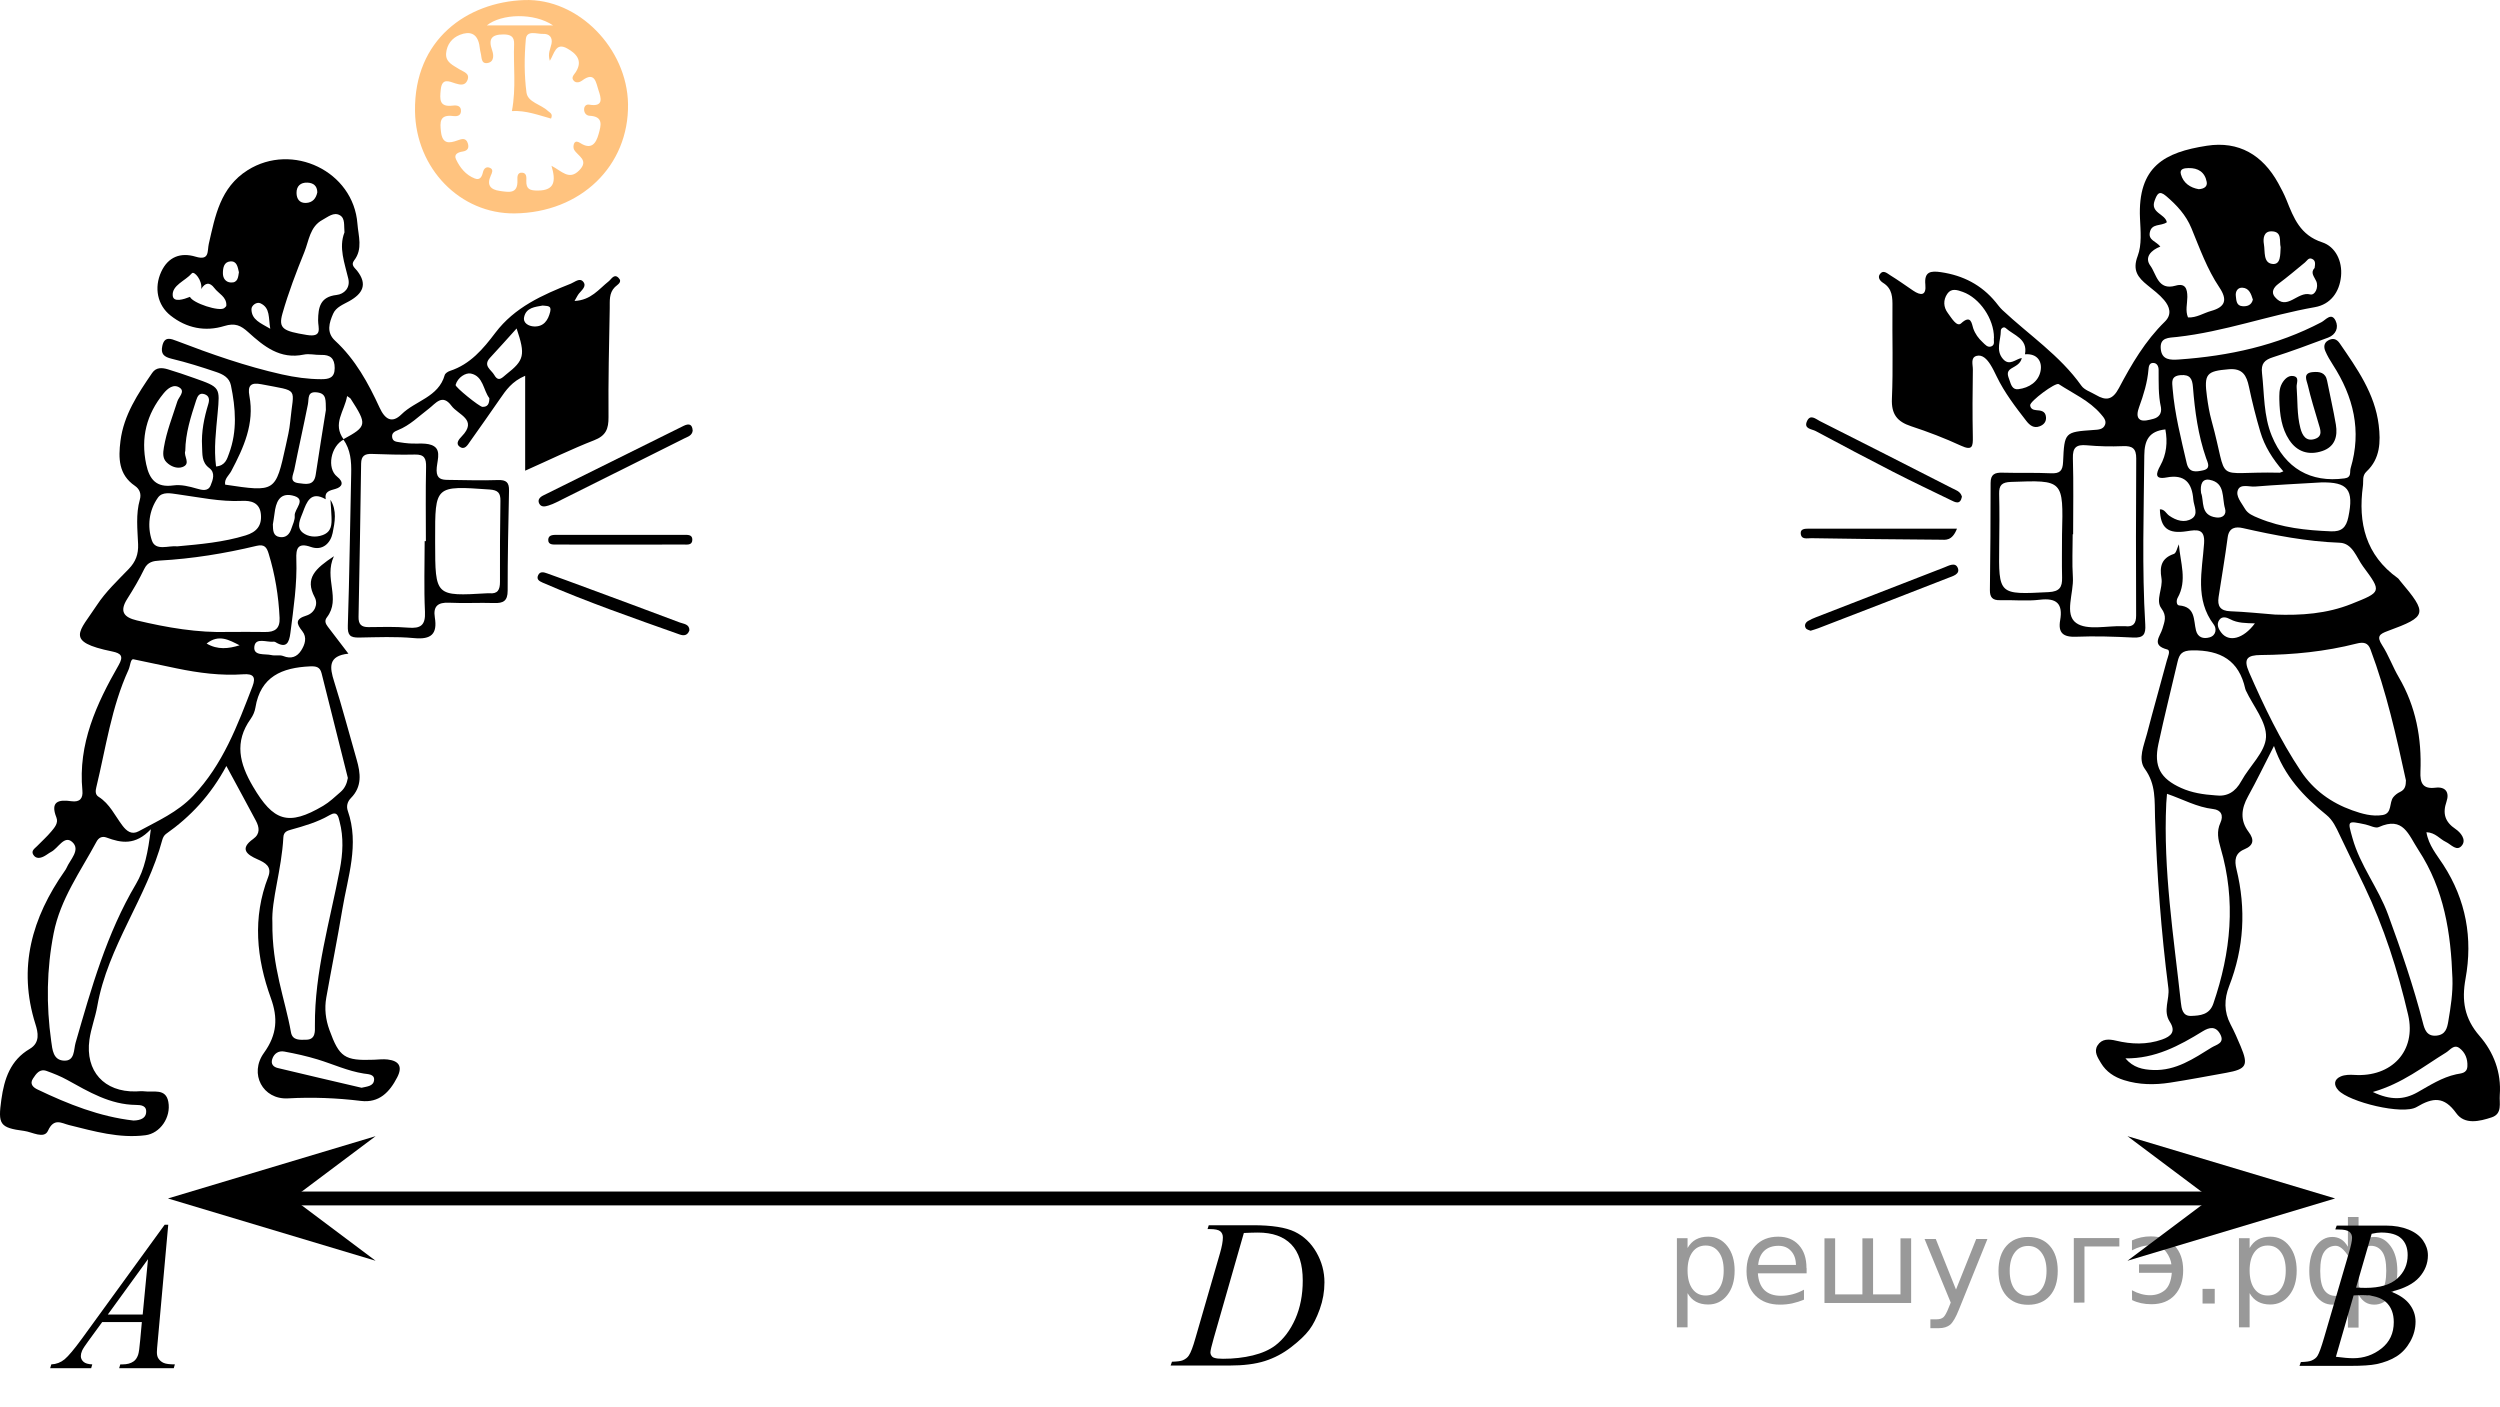 <?xml version="1.0" encoding="utf-8"?>
<!-- Generator: Adobe Illustrator 27.0.1, SVG Export Plug-In . SVG Version: 6.00 Build 0)  -->
<svg version="1.1" id="Слой_1" xmlns="http://www.w3.org/2000/svg" xmlns:xlink="http://www.w3.org/1999/xlink" x="0px" y="0px"
	 width="180.586px" height="101.621px" viewBox="0 0 180.586 101.621" enable-background="new 0 0 180.586 101.621"
	 xml:space="preserve">
<g>
	<path d="M24.831,31.747c-0.942,0.476-1.244,2.082-0.477,2.686c0.51,0.402,0.374,0.736-0.111,0.879
		c-0.439,0.129-0.807,0.179-0.717,0.751c-1.086-0.632-1.375,0.211-1.649,0.94c-0.179,0.476-0.516,1.084,0.006,1.485
		c0.363,0.279,0.902,0.355,1.419,0.166c0.662-0.242,0.661-0.771,0.644-1.317c-0.013-0.412-0.05-0.823-0.077-1.235
		c0.483,0.769,0.317,1.626,0.158,2.401c-0.149,0.727-0.722,1.306-1.574,1.005c-0.965-0.341-1.075,0.14-1.048,0.88
		c0.065,1.794-0.204,3.561-0.429,5.333c-0.091,0.719-0.295,1.147-1.089,0.657c-0.033-0.021-0.082-0.03-0.121-0.026
		c-0.495,0.061-1.302-0.333-1.393,0.346c-0.094,0.709,0.762,0.509,1.232,0.622
		c0.277,0.066,0.605-0.032,0.858,0.07c0.569,0.231,0.996,0.057,1.29-0.401c0.273-0.425,0.445-0.942,0.084-1.396
		c-0.438-0.551-0.524-0.876,0.297-1.128c0.594-0.183,0.867-0.819,0.597-1.325
		c-0.733-1.372,0.044-2.066,1.387-2.961c-0.746,1.616,0.536,3.059-0.507,4.417
		c-0.19,0.247-0.092,0.465,0.068,0.674c0.467,0.613,0.935,1.225,1.487,1.947c-1.478,0.158-1.357,0.984-1.031,2.013
		c0.589,1.86,1.08,3.751,1.623,5.626c0.289,0.999,0.411,1.96-0.412,2.792c-0.254,0.257-0.34,0.59-0.224,0.923
		c0.847,2.43-0.004,4.766-0.395,7.122c-0.354,2.131-0.782,4.249-1.16,6.376
		c-0.14,0.791-0.048,1.571,0.228,2.33c0.715,1.973,1.094,2.23,3.207,2.151c0.332-0.013,0.67-0.056,0.997-0.018
		c0.817,0.096,1.096,0.505,0.694,1.285c-0.552,1.073-1.306,1.868-2.624,1.707
		c-1.756-0.214-3.495-0.281-5.274-0.183c-1.81,0.099-2.82-1.778-1.729-3.287c0.961-1.33,1.01-2.541,0.502-3.944
		c-1.048-2.899-1.338-5.815-0.196-8.765c0.29-0.75-0.202-1.022-0.783-1.278
		c-0.75-0.33-1.309-0.75-0.301-1.465c0.524-0.372,0.446-0.847,0.192-1.325c-0.659-1.238-1.331-2.47-2.129-3.946
		c-1.136,2.113-2.589,3.661-4.362,4.909c-0.125,0.088-0.222,0.263-0.263,0.416
		c-1.117,4.183-3.939,7.699-4.699,12.023c-0.143,0.816-0.455,1.605-0.568,2.423
		c-0.314,2.275,1.068,3.787,3.349,3.737c0.208-0.005,0.42-0.035,0.623-0.007c0.649,0.089,1.543-0.245,1.728,0.76
		c0.207,1.124-0.595,2.277-1.649,2.411c-1.901,0.242-3.708-0.285-5.526-0.735c-0.533-0.132-1.087-0.544-1.518,0.41
		c-0.281,0.621-1.146,0.089-1.717,0.015c-1.788-0.231-1.901-0.484-1.651-2.271c0.21-1.502,0.654-2.838,2.049-3.656
		c0.769-0.451,0.597-1.203,0.413-1.783c-1.294-4.083-0.252-7.693,2.111-11.065
		c0.048-0.068,0.097-0.138,0.129-0.213c0.263-0.618,1.045-1.317,0.415-1.885c-0.571-0.515-1.003,0.443-1.515,0.712
		c-0.182,0.096-0.343,0.234-0.527,0.327c-0.28,0.143-0.584,0.188-0.771-0.12
		c-0.172-0.285,0.102-0.443,0.269-0.614c0.347-0.356,0.721-0.689,1.038-1.069
		c0.233-0.28,0.523-0.607,0.364-1.007c-0.462-1.16,0.166-1.306,1.071-1.174c0.632,0.092,0.86-0.215,0.807-0.768
		c-0.325-3.368,1.012-6.256,2.618-9.061c0.363-0.634,0.2-0.851-0.468-0.988c-3.464-0.711-2.376-1.402-1.102-3.348
		c0.631-0.963,1.499-1.777,2.305-2.616c0.496-0.517,0.701-1.06,0.671-1.785
		c-0.044-1.073-0.176-2.16,0.127-3.224c0.117-0.409-0.021-0.761-0.354-0.988
		c-1.196-0.815-1.201-2.016-1.047-3.241c0.235-1.877,1.256-3.405,2.291-4.918
		c0.288-0.421,0.716-0.384,1.126-0.263c0.637,0.189,1.265,0.407,1.891,0.628c1.924,0.676,1.878,0.674,1.71,2.549
		c-0.113,1.263-0.285,2.539-0.112,3.844c0.677-0.063,0.794-0.551,0.942-0.95c0.6-1.617,0.472-3.265,0.131-4.913
		c-0.119-0.573-0.595-0.803-1.057-0.96c-1.06-0.36-2.132-0.696-3.219-0.958c-0.559-0.135-0.807-0.344-0.68-0.928
		c0.156-0.72,0.623-0.52,1.05-0.357c2.484,0.951,4.989,1.832,7.591,2.415c0.938,0.21,1.877,0.343,2.839,0.345
		c0.563,0.001,0.972-0.093,0.972-0.803c-0-0.703-0.319-0.971-0.989-0.95c-0.415,0.013-0.849-0.107-1.244-0.023
		c-1.713,0.363-2.889-0.602-4.008-1.616c-0.546-0.495-0.96-0.687-1.736-0.448c-1.374,0.423-2.723,0.16-3.883-0.76
		c-0.944-0.749-1.202-2-0.672-3.155c0.504-1.097,1.42-1.416,2.482-1.095c1.032,0.312,0.837-0.408,0.955-0.921
		c0.464-2.022,0.826-4.078,2.806-5.326c3.234-2.039,7.647,0.082,7.931,3.868c0.066,0.881,0.404,1.819-0.237,2.649
		c-0.263,0.34,0.048,0.535,0.211,0.743c0.776,0.989,0.407,1.655-0.567,2.201
		c-0.429,0.24-0.951,0.429-1.161,0.907c-0.285,0.65-0.505,1.353,0.137,1.946
		c1.468,1.355,2.402,3.067,3.22,4.844c0.384,0.835,0.89,1.161,1.581,0.477c1-0.988,2.671-1.236,3.12-2.832
		c0.036-0.129,0.232-0.256,0.379-0.304c1.467-0.477,2.401-1.591,3.28-2.754c1.395-1.846,3.404-2.735,5.46-3.551
		c0.279-0.111,0.639-0.454,0.897-0.124c0.248,0.317-0.112,0.588-0.317,0.841c-0.097,0.119-0.161,0.265-0.321,0.535
		c1.192-0.053,1.757-0.857,2.465-1.417c0.2-0.158,0.389-0.566,0.702-0.263c0.328,0.317-0.06,0.49-0.253,0.681
		c-0.436,0.434-0.361,1.004-0.371,1.531c-0.05,2.618-0.109,5.237-0.088,7.856c0.007,0.851-0.184,1.347-1.046,1.678
		C41.292,32.437,39.729,33.202,37.935,34c0-2.362,0-4.527,0-6.856c-0.956,0.405-1.386,1.039-1.824,1.674
		c-0.707,1.025-1.426,2.043-2.146,3.059c-0.186,0.263-0.391,0.659-0.765,0.389c-0.313-0.227-0.046-0.541,0.149-0.741
		c1.185-1.221-0.252-1.551-0.736-2.211c-0.665-0.906-1.151-0.162-1.629,0.2c-0.728,0.551-1.376,1.213-2.244,1.557
		c-0.256,0.101-0.458,0.216-0.412,0.521c0.049,0.328,0.34,0.317,0.577,0.36c0.204,0.037,0.412,0.057,0.619,0.075
		c0.62,0.055,1.365-0.088,1.828,0.208c0.555,0.355,0.176,1.154,0.186,1.755c0.01,0.601,0.356,0.67,0.806,0.674
		c1.206,0.011,2.414,0.056,3.618,0.012c0.606-0.022,0.82,0.167,0.807,0.761
		c-0.051,2.41-0.101,4.821-0.099,7.232c0.001,0.742-0.317,0.912-0.976,0.89
		c-1.081-0.035-2.166,0.032-3.245-0.022c-0.816-0.041-1.172,0.253-1.039,1.066
		c0.196,1.196-0.266,1.606-1.49,1.491c-1.321-0.124-2.661-0.064-3.992-0.041c-0.643,0.011-0.826-0.169-0.803-0.862
		c0.12-3.656,0.158-7.314,0.243-10.972c0.021-0.884-0.036-1.733-0.573-2.487c1.721-0.933,1.744-1.056,0.527-2.942
		c-0.02-0.031-0.063-0.047-0.249-0.181C24.892,29.701,23.983,30.61,24.831,31.747z M14.534,20.877
		c0.101-0.617-0.507-1.332-0.678-1.133c-0.468,0.546-1.454,0.862-1.379,1.617c0.05,0.504,0.795,0.263,1.245,0.083
		c0.189,0.45,2.144,1.09,2.479,0.809c0.061-0.051,0.146-0.12,0.149-0.184c0.029-0.632-0.56-0.853-0.866-1.262
		C15.154,20.363,14.818,20.403,14.534,20.877z M9.637,47.622c-0.217-0.03-0.218,0.464-0.355,0.763
		c-1.238,2.702-1.635,5.638-2.327,8.492c-0.059,0.241-0.087,0.521,0.164,0.677
		c0.812,0.507,1.183,1.37,1.732,2.09c0.293,0.385,0.657,0.68,1.166,0.402c1.374-0.75,2.803-1.37,3.931-2.556
		c2.156-2.268,3.206-5.089,4.292-7.914c0.265-0.69,0.038-0.918-0.65-0.87
		c-1.628,0.115-3.23-0.095-4.82-0.424C11.836,48.09,10.905,47.889,9.637,47.622z M25.127,56.196
		c-0.633-2.522-1.268-5.045-1.899-7.567c-0.113-0.452-0.39-0.514-0.834-0.494
		c-2.017,0.091-3.579,0.727-3.946,2.987c-0.045,0.278-0.171,0.567-0.335,0.797
		c-1.206,1.683-0.817,3.231,0.163,4.898c1.474,2.508,2.542,2.881,5.068,1.392c0.458-0.27,0.852-0.651,1.257-1.002
		C24.894,56.953,25.055,56.62,25.127,56.196z M30.675,39.088c0.029,0,0.059,0,0.088,0
		c0-1.784-0.025-3.568,0.014-5.35c0.013-0.621-0.119-0.922-0.807-0.904c-1.037,0.026-2.076-0.01-3.114-0.045
		c-0.507-0.017-0.763,0.142-0.771,0.694c-0.05,3.692-0.113,7.384-0.186,11.075
		c-0.011,0.531,0.193,0.747,0.725,0.741c0.955-0.012,1.915-0.04,2.864,0.039c0.901,0.075,1.256-0.172,1.209-1.148
		C30.616,42.493,30.675,40.789,30.675,39.088z M10.896,59.898c-1.125,1.193-2.155,0.99-3.195,0.603
		c-0.333-0.124-0.577,0.012-0.729,0.296c-1.153,2.146-2.61,4.14-3.095,6.612c-0.51,2.595-0.543,5.184-0.179,7.792
		c0.088,0.632,0.139,1.376,0.923,1.414c0.795,0.039,0.695-0.792,0.839-1.29c1.138-3.942,2.241-7.889,4.36-11.466
		C10.447,62.8,10.688,61.577,10.896,59.898z M16.533,45.648c0.871,0,1.743-0.013,2.614,0.004
		c0.711,0.014,1.085-0.25,1.049-1.018c-0.074-1.581-0.325-3.129-0.79-4.642c-0.136-0.441-0.292-0.702-0.875-0.562
		c-2.299,0.552-4.629,0.931-6.995,1.062c-0.465,0.026-0.869,0.097-1.116,0.608
		c-0.36,0.744-0.785,1.46-1.228,2.158c-0.571,0.9-0.266,1.331,0.695,1.558
		C12.072,45.335,14.272,45.719,16.533,45.648z M19.675,66.633c-0.038,3.228,0.919,5.532,1.343,7.935
		c0.109,0.616,0.68,0.542,1.112,0.535c0.687-0.012,0.619-0.641,0.617-1.03
		c-0.026-3.862,1.089-7.535,1.8-11.276c0.218-1.145,0.286-2.309-0.018-3.457c-0.09-0.34-0.144-0.796-0.72-0.46
		c-0.867,0.506-1.826,0.782-2.786,1.05c-0.275,0.077-0.535,0.156-0.555,0.555
		C20.349,62.798,19.592,65.037,19.675,66.633z M31.432,39.201c0.006,3.875,0.006,3.875,3.783,3.653
		c0.042-0.002,0.084-0.006,0.125-0.002c0.616,0.067,0.777-0.256,0.775-0.815c-0.008-1.953,0.002-3.905,0.033-5.858
		c0.009-0.572-0.177-0.776-0.779-0.819c-3.945-0.28-3.944-0.294-3.937,3.591
		C31.431,39.035,31.431,39.118,31.432,39.201z M12.787,39.467c1.716-0.156,3.362-0.303,4.958-0.793
		c0.785-0.241,1.185-0.696,1.099-1.543c-0.087-0.85-0.75-0.979-1.356-0.95
		c-1.59,0.076-3.123-0.268-4.676-0.479c-0.48-0.065-1.087-0.203-1.404,0.245
		c-0.656,0.93-0.777,2.078-0.439,3.088C11.237,39.836,12.195,39.385,12.787,39.467z M24.883,16.785
		c-0.048-0.499,0.06-1.015-0.334-1.238c-0.442-0.25-0.858,0.122-1.25,0.332
		c-0.921,0.495-0.98,1.504-1.312,2.325c-0.59,1.458-1.156,2.935-1.585,4.446c-0.312,1.101,0.074,1.267,1.755,1.545
		c1.179,0.195,0.814-0.517,0.821-1.059c0.011-0.929,0.142-1.697,1.337-1.83c0.534-0.059,1.001-0.502,0.845-1.172
		C24.895,18.998,24.452,17.884,24.883,16.785z M16.264,35.008c3.638,0.544,3.641,0.545,4.383-2.832
		c0.124-0.565,0.261-1.132,0.315-1.705c0.241-2.55,0.73-2.167-2.093-2.717c-0.75-0.146-0.994,0.094-0.853,0.843
		c0.376,2.001-0.411,3.732-1.311,5.433C16.538,34.344,16.191,34.584,16.264,35.008z M13.383,32.575
		c-0.144,0.367,0.444,0.94-0.217,1.166c-0.381,0.13-0.836-0.043-1.143-0.356
		c-0.288-0.294-0.248-0.678-0.186-1.058c0.19-1.153,0.625-2.231,0.975-3.337c0.099-0.312,0.575-0.706,0.17-0.983
		c-0.44-0.301-0.871,0.049-1.17,0.415c-1.229,1.503-1.656,3.194-1.251,5.116c0.233,1.104,0.737,1.695,1.952,1.527
		c0.573-0.079,1.15,0.069,1.716,0.232c0.34,0.098,0.793,0.228,0.983-0.226c0.171-0.408,0.356-0.926-0.092-1.258
		c-0.573-0.424-0.491-1.006-0.524-1.571c-0.06-1.049,0.148-2.064,0.452-3.06c0.1-0.329,0.06-0.594-0.277-0.708
		c-0.376-0.127-0.507,0.152-0.603,0.447C13.783,30.104,13.399,31.287,13.383,32.575z M9.639,80.941
		c0.535-0.009,0.858-0.188,0.91-0.522c0.091-0.58-0.389-0.601-0.722-0.605c-1.879-0.019-3.411-0.946-4.977-1.809
		c-0.469-0.259-0.975-0.461-1.48-0.644c-0.508-0.184-0.757,0.201-0.987,0.548
		c-0.269,0.405,0.036,0.651,0.327,0.789C4.926,79.759,7.198,80.662,9.639,80.941z M23.54,29.619
		c-0.021-0.696,0.065-1.177-0.607-1.272c-0.758-0.107-0.607,0.429-0.692,0.86
		c-0.315,1.583-0.673,3.158-0.988,4.742c-0.069,0.349-0.399,0.867,0.318,0.952
		c0.519,0.062,1.11,0.216,1.233-0.608C23.048,32.654,23.318,31.02,23.54,29.619z M26.116,78.573
		c0.405-0.093,0.867-0.111,0.906-0.563c0.038-0.429-0.45-0.415-0.747-0.463
		c-1.159-0.184-2.218-0.679-3.327-1.018c-0.79-0.241-1.603-0.422-2.417-0.571
		c-0.394-0.072-0.733,0.127-0.867,0.546c-0.115,0.36,0.087,0.569,0.4,0.644
		C22.079,77.633,24.098,78.101,26.116,78.573z M37.317,23.727c-0.668,0.739-1.284,1.434-1.917,2.114
		c-0.54,0.582,0.088,0.865,0.305,1.248c0.313,0.551,0.59,0.166,0.869-0.052
		C37.873,26.021,37.965,25.651,37.317,23.727z M19.71,37.879c0.009,0.445,0.013,0.846,0.507,0.916
		c0.437,0.062,0.696-0.199,0.823-0.592c0.102-0.314,0.278-0.644,0.248-0.95c-0.048-0.496,0.948-1.222-0.188-1.466
		c-0.93-0.2-1.177,0.532-1.269,1.296C19.797,37.37,19.744,37.654,19.71,37.879z M35.349,28.761
		c-0.44-0.557-0.429-1.593-1.34-1.779c-0.363-0.074-0.946,0.271-1.099,0.823
		c-0.043,0.154,1.722,1.579,1.939,1.585C35.22,29.399,35.349,29.181,35.349,28.761z M39.196,22.071
		c-0.539,0.099-1.189,0.142-1.336,0.831c-0.095,0.446,0.342,0.663,0.715,0.679c0.695,0.03,1.016-0.44,1.168-1.058
		C39.862,22.036,39.495,22.117,39.196,22.071z M22.921,13.89c-0.009-0.483-0.304-0.682-0.717-0.698
		c-0.494-0.019-0.792,0.251-0.784,0.751c0.006,0.414,0.209,0.734,0.677,0.716
		C22.578,14.642,22.831,14.335,22.921,13.89z M19.523,23.748c-0.141-0.79,0.014-1.508-0.715-1.842
		c-0.265-0.121-0.645,0.152-0.644,0.426C18.169,23.101,18.816,23.333,19.523,23.748z M17.306,46.613
		c-0.749-0.378-1.499-0.831-2.382-0.126C15.724,46.954,16.509,46.861,17.306,46.613z M17.258,19.665
		c-0.088-0.383-0.145-0.825-0.63-0.782c-0.454,0.041-0.524,0.465-0.527,0.843c-0.004,0.371,0.196,0.658,0.571,0.68
		C17.187,20.437,17.203,20.011,17.258,19.665z"/>
	<path d="M157.39,39.317c0.098,1.318,0.623,2.606-0.092,3.873c-0.099,0.176-0.096,0.526,0.11,0.543
		c1.196,0.099,1.031,1.053,1.219,1.808c0.126,0.504,0.531,0.628,0.98,0.499c0.499-0.143,0.508-0.655,0.311-0.916
		c-1.39-1.834-0.843-3.882-0.707-5.875c0.074-1.083-0.513-0.99-1.247-0.876c-1.374,0.214-1.909-0.237-1.947-1.581
		c0.339-0.018,0.452,0.302,0.67,0.455c0.517,0.363,1.118,0.54,1.634,0.218c0.516-0.322,0.146-0.916,0.11-1.389
		c-0.092-1.184-0.602-1.839-1.931-1.587c-0.876,0.166-0.768-0.284-0.452-0.855c0.452-0.816,0.537-1.697,0.366-2.616
		c-1.187,0.128-1.513,0.789-1.522,1.875c-0.034,4.074-0.176,8.148,0.07,12.219
		c0.042,0.704-0.124,0.977-0.868,0.941c-1.371-0.068-2.748-0.114-4.118-0.059c-0.929,0.038-1.323-0.261-1.162-1.189
		c0.208-1.195-0.25-1.631-1.475-1.483c-0.943,0.114-1.912,0.007-2.869,0.032c-0.537,0.014-0.737-0.2-0.731-0.733
		c0.032-2.577,0.053-5.155,0.051-7.733c-0.001-0.634,0.306-0.759,0.856-0.744c1.165,0.033,2.332-0.011,3.495,0.043
		c0.643,0.03,0.857-0.164,0.885-0.824c0.094-2.152,0.122-2.157,2.196-2.303c0.344-0.024,0.701-0.026,0.836-0.382
		c0.115-0.301-0.118-0.549-0.308-0.772c-0.831-0.972-1.998-1.476-3.037-2.158
		c-0.23-0.151-2.085,1.237-2.065,1.524c0.017,0.24,0.203,0.339,0.427,0.355
		c0.344,0.025,0.682,0.053,0.717,0.509c0.026,0.346-0.177,0.553-0.464,0.66
		c-0.42,0.157-0.709-0.069-0.958-0.389c-0.79-1.018-1.574-2.039-2.139-3.208
		c-0.144-0.299-0.289-0.601-0.467-0.88c-0.23-0.359-0.564-0.732-0.992-0.61
		c-0.448,0.128-0.258,0.643-0.264,0.983c-0.025,1.621-0.035,3.243-0.002,4.864
		c0.014,0.694-0.031,1.021-0.86,0.637c-1.167-0.54-2.377-1.002-3.6-1.404c-1.01-0.333-1.433-0.871-1.385-1.991
		c0.095-2.199,0.016-4.406,0.039-6.609c0.007-0.69,0.004-1.332-0.67-1.753c-0.218-0.136-0.411-0.377-0.245-0.623
		c0.241-0.355,0.531-0.068,0.752,0.069c0.565,0.349,1.107,0.737,1.657,1.11c0.553,0.375,0.961,0.377,0.882-0.435
		c-0.092-0.941,0.388-1.006,1.132-0.896c1.593,0.235,2.922,0.916,3.949,2.165c0.159,0.193,0.304,0.4,0.485,0.569
		c1.92,1.803,4.153,3.276,5.708,5.47c0.221,0.311,0.688,0.451,1.045,0.663c0.732,0.434,1.206,0.37,1.663-0.495
		c0.91-1.722,1.9-3.413,3.317-4.798c0.538-0.526,0.344-1.09-0.051-1.559c-0.344-0.408-0.786-0.737-1.205-1.077
		c-0.687-0.557-1.103-1.068-0.705-2.109c0.31-0.81,0.208-1.808,0.167-2.716c-0.172-3.776,1.799-4.778,4.832-5.247
		c2.307-0.357,4.027,0.669,5.149,2.697c0.221,0.4,0.435,0.807,0.605,1.23c0.521,1.299,0.985,2.53,2.574,3.049
		c0.961,0.314,1.469,1.356,1.362,2.456c-0.111,1.142-0.762,2.029-1.884,2.227c-3.351,0.591-6.571,1.778-9.963,2.153
		c-0.599,0.066-1.259,0.014-1.173,0.877c0.079,0.794,0.697,0.795,1.317,0.751c3.602-0.254,7.07-1.001,10.296-2.698
		c0.296-0.155,0.71-0.731,1.015-0.101c0.236,0.486,0.024,1.008-0.538,1.218c-1.32,0.495-2.642,0.989-3.984,1.417
		c-0.62,0.198-0.873,0.463-0.794,1.15c0.173,1.522,0.107,3.074,0.708,4.534c0.96,2.333,2.795,3.4,5.255,3.068
		c0.532-0.072,0.354-0.454,0.438-0.735c0.812-2.706,0.207-5.167-1.286-7.479c-0.202-0.313-0.395-0.638-0.541-0.979
		c-0.118-0.276-0.115-0.584,0.195-0.765c0.336-0.196,0.613-0.135,0.846,0.205c1.25,1.82,2.54,3.629,2.815,5.901
		c0.147,1.213,0.11,2.43-0.88,3.357c-0.332,0.311-0.211,0.68-0.26,1.038c-0.365,2.681,0.2,5.003,2.523,6.667
		c0.065,0.047,0.107,0.126,0.161,0.19c2.005,2.377,1.965,2.575-0.89,3.624c-0.591,0.217-0.824,0.381-0.41,1.02
		c0.471,0.728,0.765,1.568,1.205,2.319c1.239,2.116,1.663,4.412,1.565,6.824c-0.033,0.8,0.153,1.271,1.084,1.156
		c0.747-0.092,1.021,0.354,0.801,0.996c-0.298,0.869-0.119,1.472,0.654,1.992c0.358,0.241,0.774,0.748,0.478,1.158
		c-0.376,0.521-0.801-0.052-1.18-0.229c-0.444-0.207-0.749-0.674-1.404-0.702c0.151,0.942,0.753,1.637,1.217,2.353
		c1.646,2.545,2.14,5.304,1.607,8.234c-0.286,1.575-0.087,2.866,1.015,4.133c1.016,1.168,1.583,2.639,1.459,4.263
		c-0.045,0.588,0.205,1.354-0.586,1.616c-0.877,0.29-1.95,0.547-2.555-0.298c-0.891-1.243-1.693-1.142-2.867-0.448
		c-1.001,0.592-4.881-0.361-5.659-1.218c-0.358-0.394-0.3-0.79,0.188-0.996c0.288-0.122,0.649-0.127,0.972-0.106
		c2.687,0.173,4.497-1.717,3.886-4.344c-0.742-3.192-1.741-6.323-3.163-9.297c-0.591-1.236-1.2-2.464-1.785-3.703
		c-0.25-0.53-0.49-1.063-0.957-1.44c-1.627-1.316-3.047-2.795-3.784-4.979
		c-0.68,1.33-1.246,2.505-1.875,3.644c-0.488,0.883-0.588,1.728,0.039,2.56
		c0.429,0.569,0.371,0.981-0.299,1.26c-0.689,0.287-0.727,0.81-0.574,1.438c0.702,2.869,0.548,5.686-0.529,8.446
		c-0.365,0.935-0.379,1.855,0.104,2.769c0.272,0.513,0.504,1.048,0.729,1.584c0.574,1.37,0.42,1.646-1.045,1.91
		c-1.35,0.243-2.697,0.5-4.052,0.71c-1.119,0.173-2.239,0.164-3.336-0.182c-0.699-0.22-1.282-0.599-1.661-1.236
		c-0.232-0.391-0.532-0.82-0.244-1.273c0.311-0.491,0.815-0.464,1.339-0.34c1.109,0.264,2.216,0.302,3.318-0.083
		c0.672-0.235,1.011-0.587,0.562-1.28c-0.517-0.798-0-1.627-0.105-2.439
		c-0.525-4.084-0.826-8.188-0.963-12.301c-0.041-1.228,0.082-2.405-0.738-3.532
		c-0.517-0.71-0.058-1.702,0.158-2.54c0.456-1.767,0.963-3.521,1.432-5.285c0.07-0.264,0.299-0.728,0.028-0.799
		c-1.183-0.31-0.501-0.947-0.342-1.508c0.139-0.492,0.348-0.886-0.086-1.47
		c-0.434-0.585,0.134-1.45,0.011-2.18c-0.142-0.843,0.006-1.438,0.899-1.745
		C157.201,39.955,157.263,39.577,157.39,39.317z M146.043,25.858c-0.084,0.418-0.441,0.571-0.754,0.757
		c-0.403,0.24-0.235,0.55-0.131,0.859c0.106,0.317,0.21,0.689,0.627,0.64c0.799-0.095,1.465-0.551,1.613-1.31
		c0.135-0.692-0.236-1.284-1.126-1.212c0.22-1.129-0.805-1.36-1.393-1.896
		c-0.136-0.124-0.353,0.013-0.352,0.197c0.004,0.682-0.392,1.407,0.157,2.037
		C145.152,26.468,145.591,25.936,146.043,25.858z M173.791,56.37c-0.695-3.2-1.411-6.396-2.566-9.473
		c-0.176-0.471-0.494-0.537-0.996-0.409c-2.265,0.578-4.582,0.81-6.914,0.827c-0.975,0.007-1.285,0.26-0.857,1.238
		c1.082,2.476,2.247,4.907,3.749,7.159c0.905,1.356,2.179,2.276,3.704,2.821c0.7,0.25,1.444,0.465,2.196,0.341
		c0.709-0.117,0.454-0.9,0.776-1.295c0.126-0.155,0.302-0.29,0.484-0.373
		C173.743,57.032,173.787,56.73,173.791,56.37z M160.03,57.453c0.833,0.111,1.435-0.235,1.872-1.034
		c0.59-1.08,1.729-2.089,1.782-3.169c0.053-1.098-0.928-2.246-1.455-3.372c-0.018-0.037-0.033-0.077-0.042-0.117
		c-0.455-2.055-1.779-2.805-3.822-2.782c-0.751,0.008-0.937,0.257-1.071,0.83c-0.462,1.98-0.957,3.953-1.384,5.94
		c-0.348,1.622,0.148,2.497,1.648,3.171C158.33,57.266,159.145,57.393,160.03,57.453z M149.751,38.592
		c-0.011,0-0.022,0-0.032,0c0,1.038-0.053,2.079,0.014,3.112c0.073,1.134-0.637,2.664,0.234,3.293
		c0.782,0.565,2.243,0.193,3.404,0.234c0.042,0.002,0.084-0.004,0.125,0.001c0.595,0.077,0.808-0.189,0.806-0.777
		c-0.013-3.777-0.019-7.555,0.007-11.332c0.005-0.726-0.276-0.925-0.96-0.896
		c-0.87,0.036-1.748,0.017-2.615-0.062c-0.757-0.069-1.024,0.157-1,0.948
		C149.788,34.938,149.751,36.766,149.751,38.592z M156.532,57.34c-0.022,0.285-0.044,0.483-0.053,0.681
		c-0.227,4.839,0.535,9.605,1.054,14.39c0.05,0.461,0.128,0.993,0.737,0.974c0.655-0.021,1.333-0.082,1.609-0.888
		c1.268-3.7,1.646-7.439,0.525-11.245c-0.18-0.612-0.3-1.199-0.016-1.814
		c0.246-0.535,0.053-0.933-0.522-0.998C158.698,58.308,157.679,57.733,156.532,57.34z M164.341,44.394
		c1.888,0.068,3.733-0.058,5.517-0.771c2.17-0.867,2.204-0.862,0.833-2.711c-0.477-0.643-0.749-1.673-1.686-1.708
		c-2.385-0.087-4.697-0.536-7.008-1.06c-0.499-0.113-0.987-0.048-1.082,0.673c-0.189,1.44-0.436,2.872-0.656,4.308
		c-0.101,0.657,0.121,1.003,0.851,1.029C162.188,44.193,163.264,44.31,164.341,44.394z M177.15,70.671
		c-0.112-3.276-0.594-6.427-2.455-9.27c-0.732-1.118-1.085-2.457-2.867-1.657c-0.243,0.109-0.637-0.121-0.962-0.19
		c-1.335-0.28-1.293-0.291-0.936,0.987c0.554,1.985,1.867,3.602,2.571,5.524c0.943,2.576,1.833,5.162,2.517,7.819
		c0.116,0.449,0.267,0.993,0.974,0.924c0.663-0.064,0.776-0.537,0.861-1.042
		C177.026,72.742,177.188,71.715,177.15,70.671z M148.949,38.616c0.101-3.961,0.102-3.944-3.688-3.805
		c-0.653,0.024-0.87,0.228-0.854,0.864c0.032,1.241,0.019,2.483,0.004,3.725c-0.042,3.584-0.047,3.557,3.568,3.372
		c0.789-0.041,0.993-0.353,0.975-1.052C148.929,40.686,148.949,39.651,148.949,38.616z M164.936,34.048
		c-0.788-0.906-1.356-1.817-1.663-2.853c-0.317-1.071-0.59-2.157-0.82-3.25
		c-0.173-0.824-0.456-1.357-1.458-1.273c-1.606,0.135-1.801,0.323-1.575,1.988
		c0.078,0.574,0.172,1.151,0.326,1.708c1.314,4.743-0.033,3.657,4.924,3.778
		C164.708,34.148,164.746,34.12,164.936,34.048z M158.049,22.93c0.617,0.033,1.115-0.315,1.668-0.468
		c1.039-0.288,1.196-0.809,0.595-1.706c-0.883-1.316-1.415-2.813-2.015-4.269
		c-0.394-0.957-1.06-1.671-1.826-2.324c-0.508-0.433-0.65-0.167-0.834,0.334
		c-0.325,0.884,0.768,0.952,0.883,1.557c-0.422,0.304-1.107,0.055-1.232,0.749c-0.101,0.561,0.457,0.62,0.762,1.008
		c-0.661,0.255-1.171,0.77-0.72,1.384c0.444,0.604,0.539,1.81,1.818,1.441
		c0.703-0.203,0.853,0.212,0.854,0.813C158,21.938,157.843,22.437,158.049,22.93z M167.658,34.848
		c-1.784,0.107-3.275,0.176-4.762,0.298c-0.426,0.035-1.052-0.218-1.241,0.246
		c-0.181,0.448,0.254,0.916,0.497,1.343c0.22,0.385,0.605,0.527,0.995,0.69c1.676,0.702,3.438,0.882,5.229,0.955
		c0.77,0.032,1.098-0.277,1.254-1.022C170.051,35.353,169.584,34.807,167.658,34.848z M156.938,28.077
		c0.15,1.829,0.607,3.599,1.017,5.38c0.167,0.726,0.691,0.621,1.175,0.52c0.603-0.127,0.339-0.558,0.225-0.888
		c-0.577-1.663-0.811-3.39-0.949-5.132c-0.046-0.589-0.202-0.916-0.892-0.859
		C156.782,27.16,156.908,27.622,156.938,28.077z M171.398,78.879c1.276,0.61,2.254,0.571,3.226,0.023
		c0.898-0.507,1.769-1.075,2.797-1.301c0.353-0.078,0.782-0.053,0.809-0.58c0.028-0.529-0.157-0.997-0.568-1.308
		c-0.403-0.306-0.683,0.138-0.967,0.312C175.049,77.034,173.535,78.27,171.398,78.879z M153.527,76.451
		c0.567,0.668,1.255,0.813,2.012,0.84c1.645,0.059,2.916-0.823,4.217-1.626c0.344-0.212,0.977-0.309,0.616-0.97
		c-0.323-0.591-0.782-0.496-1.263-0.199C157.41,75.541,155.672,76.478,153.527,76.451z M144.033,24.39
		c0.001-1.361-1.034-2.867-2.249-3.303c-0.403-0.145-0.83-0.292-1.123,0.136c-0.306,0.447-0.283,0.962,0.04,1.391
		c0.254,0.337,0.645,1.03,0.955,0.745c0.737-0.681,0.772,0.057,0.877,0.356c0.145,0.413,0.379,0.726,0.68,1.005
		c0.172,0.16,0.358,0.408,0.629,0.302C144.136,24.905,143.989,24.595,144.033,24.39z M167.195,19.352
		c0.038-0.268,0.095-0.536-0.199-0.658c-0.243-0.1-0.347,0.139-0.5,0.265c-0.633,0.523-1.261,1.053-1.919,1.544
		c-0.361,0.269-0.532,0.613-0.259,0.942c0.874,1.053,1.637-0.418,2.55-0.179c0.357,0.094,0.636-0.511,0.445-0.954
		C167.166,19.977,166.866,19.705,167.195,19.352z M156.094,29.42c-0.2-0.893-0.159-1.8-0.168-2.706
		c-0.002-0.245-0.108-0.507-0.416-0.498c-0.261,0.008-0.299,0.267-0.315,0.459c-0.077,0.953-0.358,1.849-0.682,2.741
		c-0.107,0.295-0.219,0.74,0.091,0.908c0.236,0.128,0.636,0.01,0.944-0.069
		C155.953,30.15,156.164,29.862,156.094,29.42z M158.994,35.612c0.234,0.559-0.091,1.616,1.097,1.767
		c0.461,0.059,0.765-0.208,0.63-0.653c-0.23-0.757,0.043-1.849-1.109-2.067
		C159.091,34.561,158.909,34.971,158.994,35.612z M162.881,45.029c-0.645-0.02-1.247-0.01-1.79-0.303
		c-0.251-0.135-0.585-0.233-0.784,0.058c-0.211,0.308-0.071,0.626,0.141,0.906
		C160.992,46.413,162.044,46.16,162.881,45.029z M164.741,17.854c-0.113-0.415,0.148-1.146-0.679-1.144
		c-0.546,0.002-0.602,0.526-0.53,0.931c0.093,0.527-0.065,1.358,0.623,1.426
		C164.759,19.127,164.707,18.395,164.741,17.854z M158.824,13.666c0.38-0.023,0.639-0.185,0.577-0.524
		c-0.13-0.703-0.617-1.02-1.317-1.001c-0.283,0.008-0.662,0.036-0.549,0.446
		C157.713,13.233,158.216,13.561,158.824,13.666z M162.735,21.642c-0.127-0.407-0.267-0.833-0.758-0.861
		c-0.335-0.019-0.513,0.264-0.474,0.592c0.037,0.312,0.029,0.712,0.478,0.746
		C162.321,22.144,162.637,22.048,162.735,21.642z"/>
	<path opacity="0.5" fill="#FF8800" enable-background="new    " d="M37.183,15.415c-3.938,0.047-7.145-3.245-7.205-7.383
		c-0.075-5.199,3.781-7.878,7.891-8.028c3.907-0.142,7.433,3.501,7.496,7.508
		C45.435,11.987,41.945,15.358,37.183,15.415z M39.717,4.392c-0.166-0.524,0.042-0.86,0.118-1.218
		c0.101-0.475-0.161-0.745-0.603-0.725c-0.445,0.02-1.188-0.303-1.249,0.382c-0.113,1.276-0.121,2.586,0.047,3.852
		c0.093,0.708,1.049,0.852,1.548,1.331c0.132,0.127,0.386,0.193,0.226,0.552c-0.913-0.251-1.823-0.601-2.827-0.544
		c0.317-1.683,0.095-3.262,0.159-4.833c0.023-0.556-0.263-0.702-0.771-0.702c-0.851,0.001-1.11,0.321-0.815,1.151
		c0.112,0.315,0.165,0.842-0.345,0.916c-0.471,0.069-0.4-0.427-0.482-0.722c-0.055-0.199-0.062-0.41-0.104-0.613
		c-0.168-0.816-0.69-0.981-1.394-0.705c-0.589,0.231-0.943,0.709-1,1.327
		c-0.061,0.662,0.517,0.879,0.964,1.167c0.296,0.191,0.782,0.282,0.572,0.794
		c-0.161,0.39-0.508,0.337-0.855,0.227c-0.468-0.149-0.981-0.425-1.069,0.445
		c-0.07,0.691-0.127,1.281,0.868,1.155c0.293-0.037,0.626,0.006,0.591,0.429c-0.028,0.338-0.333,0.354-0.569,0.324
		c-0.967-0.12-0.956,0.424-0.874,1.138c0.103,0.895,0.589,0.848,1.221,0.613
		c0.281-0.104,0.585-0.191,0.714,0.206c0.109,0.333,0.014,0.549-0.378,0.61c-0.292,0.045-0.647,0.178-0.472,0.553
		c0.283,0.609,0.707,1.139,1.361,1.392c0.372,0.144,0.512-0.127,0.585-0.446c0.066-0.29,0.261-0.453,0.538-0.307
		c0.235,0.124,0.114,0.355,0.029,0.545c-0.307,0.682-0.027,1.016,0.66,1.108c0.637,0.086,1.311,0.246,1.264-0.784
		c-0.011-0.238-0.008-0.56,0.342-0.535c0.336,0.023,0.31,0.345,0.302,0.584
		c-0.022,0.622,0.273,0.712,0.851,0.706c1.219-0.011,1.288-0.706,0.966-1.789c0.75,0.389,1.265,1.066,1.988,0.347
		c0.766-0.761-0.094-1.042-0.357-1.516c-0.065-0.118-0.052-0.331,0.011-0.457
		c0.098-0.191,0.298-0.106,0.43-0.021c0.802,0.517,1.142,0.045,1.332-0.642c0.167-0.604,0.381-1.274-0.653-1.324
		c-0.211-0.01-0.376-0.175-0.394-0.415c-0.019-0.255,0.137-0.428,0.362-0.389
		c1.075,0.19,0.865-0.484,0.676-1.043c-0.178-0.528-0.247-1.407-1.197-0.686c-0.158,0.12-0.413,0.183-0.577,0.017
		c-0.243-0.247,0.01-0.445,0.135-0.642c0.538-0.846,0.009-1.354-0.633-1.71C40.142,3.042,40.046,3.865,39.717,4.392
		z M39.952,1.835c-1.382-0.932-3.733-0.848-4.786,0C36.827,1.835,38.39,1.835,39.952,1.835z"/>
	<path d="M164.646,28.849c0.006-0.27-0.04-0.741,0.194-1.154c0.167-0.295,0.439-0.578,0.785-0.536
		c0.511,0.062,0.25,0.516,0.271,0.793c0.077,0.991,0.016,1.995,0.27,2.97c0.138,0.531,0.407,0.983,1.031,0.79
		c0.627-0.194,0.405-0.7,0.274-1.145c-0.27-0.914-0.554-1.825-0.77-2.752
		c-0.077-0.332-0.38-0.872,0.358-0.936c0.488-0.042,0.919,0.017,1.037,0.619c0.207,1.058,0.454,2.108,0.634,3.17
		c0.145,0.855-0.071,1.605-0.98,1.911c-0.975,0.329-1.826,0.067-2.395-0.808
		C164.819,30.95,164.671,30.002,164.646,28.849z"/>
	<path d="M50.036,31.115c-0.052,0.357-0.355,0.429-0.61,0.556c-3.078,1.538-6.156,3.078-9.235,4.613
		c-0.185,0.092-0.379,0.172-0.576,0.234c-0.241,0.076-0.52,0.132-0.661-0.137c-0.144-0.276,0.045-0.471,0.286-0.591
		c3.378-1.676,6.758-3.349,10.135-5.025C49.773,30.569,50.009,30.639,50.036,31.115z"/>
	<path d="M141.719,35.882c-0.124,0.612-0.482,0.402-0.828,0.233c-1.377-0.673-2.764-1.326-4.127-2.025
		c-1.88-0.964-3.747-1.954-5.609-2.953c-0.281-0.151-0.872-0.15-0.634-0.701
		c0.237-0.549,0.637-0.171,0.936-0.019c3.182,1.604,6.359,3.217,9.532,4.839
		C141.269,35.4,141.622,35.493,141.719,35.882z"/>
	<path d="M130.788,45.561c-0.082-0.04-0.274-0.072-0.345-0.182c-0.127-0.197-0.037-0.404,0.163-0.524
		c0.177-0.106,0.368-0.19,0.561-0.265c3.09-1.203,6.18-2.406,9.273-3.601c0.328-0.127,0.797-0.405,0.978,0.032
		c0.19,0.458-0.364,0.595-0.679,0.719c-3.126,1.227-6.26,2.431-9.393,3.64
		C131.191,45.44,131.03,45.483,130.788,45.561z"/>
	<path d="M49.799,45.527c-0.131,0.385-0.403,0.412-0.707,0.304c-3.325-1.18-6.657-2.339-9.896-3.745
		c-0.261-0.113-0.459-0.244-0.322-0.539c0.14-0.3,0.42-0.21,0.651-0.128c0.9,0.32,1.796,0.65,2.691,0.982
		c2.298,0.851,4.598,1.699,6.89,2.565C49.385,45.071,49.798,45.077,49.799,45.527z"/>
	<path d="M44.736,39.338c-1.491,0.001-2.982,0.006-4.473-0.004c-0.272-0.002-0.677,0.054-0.662-0.351
		c0.014-0.374,0.401-0.347,0.689-0.347c3.023-0.003,6.047-0.005,9.07,0.001c0.273,0.001,0.664-0.055,0.65,0.364
		c-0.014,0.415-0.413,0.329-0.677,0.331C47.801,39.343,46.269,39.337,44.736,39.338z"/>
	<path d="M141.362,38.187c-0.361,0.919-0.836,0.801-1.204,0.799c-3.105-0.019-6.21-0.059-9.314-0.11
		c-0.289-0.005-0.749,0.137-0.77-0.365c-0.013-0.313,0.318-0.323,0.567-0.323
		C134.15,38.187,137.659,38.187,141.362,38.187z"/>
</g>
<polygon points="159.676,86.57 153.676,82.07 168.676,86.57 153.676,91.07 "/>
<polygon points="21.132,86.57 27.132,91.07 12.132,86.57 27.132,82.07 "/>
<line fill="none" stroke="#000000" stroke-miterlimit="10" x1="161.176" y1="86.57" x2="20.303" y2="86.57"/>
<g>
	<g>
		<defs>
			<rect id="SVGID_1_" x="0.667" y="84.923" width="15.126" height="16.698"/>
		</defs>
		<clipPath id="SVGID_00000002383775076957172810000016586880852322311072_">
			<use xlink:href="#SVGID_1_"  overflow="visible"/>
		</clipPath>
		<g clip-path="url(#SVGID_00000002383775076957172810000016586880852322311072_)">
			<path d="M12.153,88.466l-0.761,8.431c-0.039,0.394-0.059,0.652-0.059,0.776c0,0.2,0.037,0.352,0.11,0.456
				c0.094,0.144,0.221,0.252,0.381,0.321c0.159,0.07,0.43,0.105,0.809,0.105l-0.081,0.276H8.608l0.081-0.276
				h0.17c0.32,0,0.581-0.07,0.783-0.21c0.143-0.095,0.254-0.251,0.332-0.471c0.055-0.154,0.106-0.518,0.155-1.091
				l0.118-1.286H7.383l-1.02,1.398c-0.231,0.314-0.376,0.539-0.435,0.676c-0.059,0.138-0.089,0.266-0.089,0.385
				c0,0.16,0.065,0.297,0.192,0.411c0.128,0.115,0.34,0.177,0.635,0.188L6.585,98.832H3.623l0.082-0.276
				c0.364-0.016,0.685-0.139,0.964-0.37c0.277-0.232,0.692-0.727,1.244-1.483l5.982-8.236h0.258V88.466z
				 M10.691,90.954l-2.902,3.999h2.519L10.691,90.954z"/>
		</g>
	</g>
</g>
<g>
	<g>
		<defs>
			
				<rect id="SVGID_00000019646634794368202160000001425232859222050688_" x="163.487" y="84.755" width="15.125" height="16.698"/>
		</defs>
		<clipPath id="SVGID_00000120522756939562131340000015555563306070743987_">
			<use xlink:href="#SVGID_00000019646634794368202160000001425232859222050688_"  overflow="visible"/>
		</clipPath>
		<g clip-path="url(#SVGID_00000120522756939562131340000015555563306070743987_)">
			<path d="M168.688,88.806l0.103-0.276h3.574c0.601,0,1.137,0.095,1.606,0.284c0.471,0.19,0.822,0.453,1.057,0.792
				c0.233,0.339,0.351,0.697,0.351,1.076c0,0.583-0.208,1.11-0.624,1.581s-1.095,0.818-2.035,1.042
				c0.606,0.23,1.052,0.533,1.337,0.912c0.286,0.379,0.429,0.795,0.429,1.248c0,0.504-0.128,0.984-0.384,1.442
				c-0.257,0.459-0.585,0.815-0.986,1.069c-0.401,0.254-0.885,0.44-1.451,0.56c-0.404,0.084-1.034,0.127-1.891,0.127
				h-3.671l0.097-0.276c0.384-0.011,0.644-0.048,0.782-0.112c0.197-0.085,0.338-0.197,0.421-0.337
				c0.118-0.189,0.276-0.622,0.473-1.3l1.795-6.137c0.152-0.518,0.229-0.882,0.229-1.091
				c0-0.185-0.067-0.33-0.203-0.438c-0.135-0.106-0.393-0.16-0.771-0.16
				C168.84,88.814,168.762,88.811,168.688,88.806z M168.733,98.006c0.531,0.07,0.947,0.104,1.248,0.104
				c0.768,0,1.448-0.233,2.042-0.702c0.593-0.469,0.89-1.103,0.89-1.906c0-0.612-0.184-1.091-0.55-1.435
				c-0.367-0.344-0.959-0.516-1.776-0.516c-0.158,0-0.35,0.008-0.576,0.022L168.733,98.006z M170.187,93.014
				c0.32,0.01,0.552,0.015,0.694,0.015c1.024,0,1.786-0.226,2.286-0.676c0.5-0.451,0.749-1.016,0.749-1.693
				c0-0.513-0.152-0.913-0.457-1.199c-0.306-0.287-0.793-0.43-1.463-0.43c-0.177,0-0.403,0.029-0.68,0.09
				L170.187,93.014z"/>
		</g>
	</g>
</g>
<g>
	<g>
		<defs>
			
				<rect id="SVGID_00000092452920443866183090000008456737321426523821_" x="82.04" y="84.72" width="16.506" height="16.698"/>
		</defs>
		<clipPath id="SVGID_00000049914750553621058900000001655225278207362979_">
			<use xlink:href="#SVGID_00000092452920443866183090000008456737321426523821_"  overflow="visible"/>
		</clipPath>
		<g clip-path="url(#SVGID_00000049914750553621058900000001655225278207362979_)">
			<path d="M87.226,88.78l0.089-0.276h3.199c1.355,0,2.358,0.157,3.011,0.471c0.652,0.315,1.174,0.809,1.562,1.483
				c0.389,0.676,0.584,1.399,0.584,2.172c0,0.662-0.112,1.307-0.337,1.932c-0.224,0.625-0.477,1.126-0.761,1.502
				s-0.718,0.791-1.304,1.244c-0.586,0.454-1.222,0.789-1.906,1.006s-1.539,0.325-2.563,0.325h-4.241l0.097-0.276
				c0.389-0.011,0.649-0.045,0.783-0.105c0.196-0.084,0.342-0.199,0.435-0.344c0.143-0.209,0.303-0.63,0.48-1.263
				l1.772-6.129c0.139-0.483,0.207-0.861,0.207-1.136c0-0.194-0.064-0.344-0.192-0.448
				c-0.128-0.104-0.379-0.157-0.753-0.157C87.389,88.78,87.226,88.78,87.226,88.78z M89.849,89.064l-2.172,7.586
				c-0.163,0.568-0.244,0.919-0.244,1.054c0,0.08,0.026,0.157,0.078,0.231c0.052,0.075,0.121,0.125,0.21,0.149
				c0.128,0.045,0.335,0.067,0.621,0.067c0.773,0,1.491-0.081,2.153-0.242c0.662-0.162,1.205-0.402,1.629-0.722
				c0.602-0.463,1.081-1.102,1.441-1.913c0.359-0.812,0.539-1.736,0.539-2.773c0-1.17-0.276-2.041-0.828-2.611
				c-0.551-0.571-1.356-0.856-2.415-0.856C90.6,89.034,90.263,89.045,89.849,89.064z"/>
		</g>
	</g>
</g>
<g style="stroke:none;fill:#000;fill-opacity:0.40"><path d="m 121.9,93.4 v 2.48 h -0.77 v -6.44 h 0.77 v 0.71 q 0.24,-0.42 0.61,-0.62 0.37,-0.20 0.88,-0.20 0.85,0 1.38,0.68 0.53,0.68 0.53,1.77 0,1.10 -0.53,1.77 -0.53,0.68 -1.38,0.68 -0.51,0 -0.88,-0.20 -0.37,-0.20 -0.61,-0.62 z m 2.61,-1.63 q 0,-0.85 -0.35,-1.32 -0.35,-0.48 -0.95,-0.48 -0.61,0 -0.96,0.48 -0.35,0.48 -0.35,1.32 0,0.85 0.35,1.33 0.35,0.48 0.96,0.48 0.61,0 0.95,-0.48 0.35,-0.48 0.35,-1.33 z"/><path d="m 130.5,91.6 v 0.38 h -3.52 q 0.05,0.79 0.47,1.21 0.43,0.41 1.19,0.41 0.44,0 0.85,-0.11 0.42,-0.11 0.82,-0.33 v 0.72 q -0.41,0.17 -0.85,0.27 -0.43,0.09 -0.88,0.09 -1.12,0 -1.77,-0.65 -0.65,-0.65 -0.65,-1.76 0,-1.15 0.62,-1.82 0.62,-0.68 1.67,-0.68 0.94,0 1.49,0.61 0.55,0.60 0.55,1.65 z m -0.77,-0.23 q -0.01,-0.63 -0.35,-1.00 -0.34,-0.38 -0.91,-0.38 -0.64,0 -1.03,0.36 -0.38,0.36 -0.44,1.02 z"/><path d="m 135.3,93.5 h 1.98 v -4.05 h 0.77 v 4.67 h -6.26 v -4.67 h 0.77 v 4.05 h 1.97 v -4.05 h 0.77 z"/><path d="m 141.5,94.6 q -0.33,0.83 -0.63,1.09 -0.31,0.25 -0.82,0.25 h -0.61 v -0.64 h 0.45 q 0.32,0 0.49,-0.15 0.17,-0.15 0.39,-0.71 l 0.14,-0.35 -1.89,-4.59 h 0.81 l 1.46,3.65 1.46,-3.65 h 0.81 z"/><path d="m 146.5,90.0 q -0.62,0 -0.97,0.48 -0.36,0.48 -0.36,1.32 0,0.84 0.35,1.32 0.36,0.48 0.98,0.48 0.61,0 0.97,-0.48 0.36,-0.48 0.36,-1.32 0,-0.83 -0.36,-1.31 -0.36,-0.49 -0.97,-0.49 z m 0,-0.65 q 1,0 1.57,0.65 0.57,0.65 0.57,1.80 0,1.15 -0.57,1.80 -0.57,0.65 -1.57,0.65 -1.00,0 -1.57,-0.65 -0.57,-0.65 -0.57,-1.80 0,-1.15 0.57,-1.80 0.57,-0.65 1.57,-0.65 z"/><path d="m 149.8,94.1 v -4.67 h 3.29 v 0.61 h -2.52 v 4.05 z"/><path d="m 154.0,93.2 q 0.66,0.36 1.31,0.36 0.61,0 1.05,-0.35 0.44,-0.36 0.52,-1.27 h -2.37 v -0.61 h 2.34 q -0.05,-0.44 -0.38,-0.90 -0.33,-0.47 -1.16,-0.47 -0.64,0 -1.31,0.36 v -0.72 q 0.65,-0.29 1.35,-0.29 1.09,0 1.72,0.66 0.63,0.66 0.63,1.79 0,1.12 -0.61,1.79 -0.61,0.66 -1.68,0.66 -0.79,0 -1.40,-0.30 z"/><path d="m 159.1,93.1 h 0.88 v 1.06 h -0.88 z"/><path d="m 162.5,93.4 v 2.48 h -0.77 v -6.44 h 0.77 v 0.71 q 0.24,-0.42 0.61,-0.62 0.37,-0.20 0.88,-0.20 0.85,0 1.38,0.68 0.53,0.68 0.53,1.77 0,1.10 -0.53,1.77 -0.53,0.68 -1.38,0.68 -0.51,0 -0.88,-0.20 -0.37,-0.20 -0.61,-0.62 z m 2.61,-1.63 q 0,-0.85 -0.35,-1.32 -0.35,-0.48 -0.95,-0.48 -0.61,0 -0.96,0.48 -0.35,0.48 -0.35,1.32 0,0.85 0.35,1.33 0.35,0.48 0.96,0.48 0.61,0 0.95,-0.48 0.35,-0.48 0.35,-1.33 z"/><path d="m 167.6,91.8 q 0,0.98 0.30,1.40 0.30,0.41 0.82,0.41 0.41,0 0.88,-0.70 v -2.22 q -0.47,-0.70 -0.88,-0.70 -0.51,0 -0.82,0.42 -0.30,0.41 -0.30,1.39 z m 2,4.10 v -2.37 q -0.24,0.39 -0.51,0.55 -0.27,0.16 -0.62,0.16 -0.70,0 -1.18,-0.64 -0.48,-0.65 -0.48,-1.79 0,-1.15 0.48,-1.80 0.49,-0.66 1.18,-0.66 0.35,0 0.62,0.16 0.28,0.16 0.51,0.55 v -2.15 h 0.77 v 2.15 q 0.24,-0.39 0.51,-0.55 0.28,-0.16 0.62,-0.16 0.70,0 1.18,0.66 0.49,0.66 0.49,1.80 0,1.15 -0.49,1.79 -0.48,0.64 -1.18,0.64 -0.35,0 -0.62,-0.16 -0.27,-0.16 -0.51,-0.55 v 2.37 z m 2.77,-4.10 q 0,-0.98 -0.30,-1.39 -0.30,-0.42 -0.81,-0.42 -0.41,0 -0.88,0.70 v 2.22 q 0.47,0.70 0.88,0.70 0.51,0 0.81,-0.41 0.30,-0.42 0.30,-1.40 z"/></g></svg>

<!--File created and owned by https://sdamgia.ru. Copying is prohibited. All rights reserved.-->
